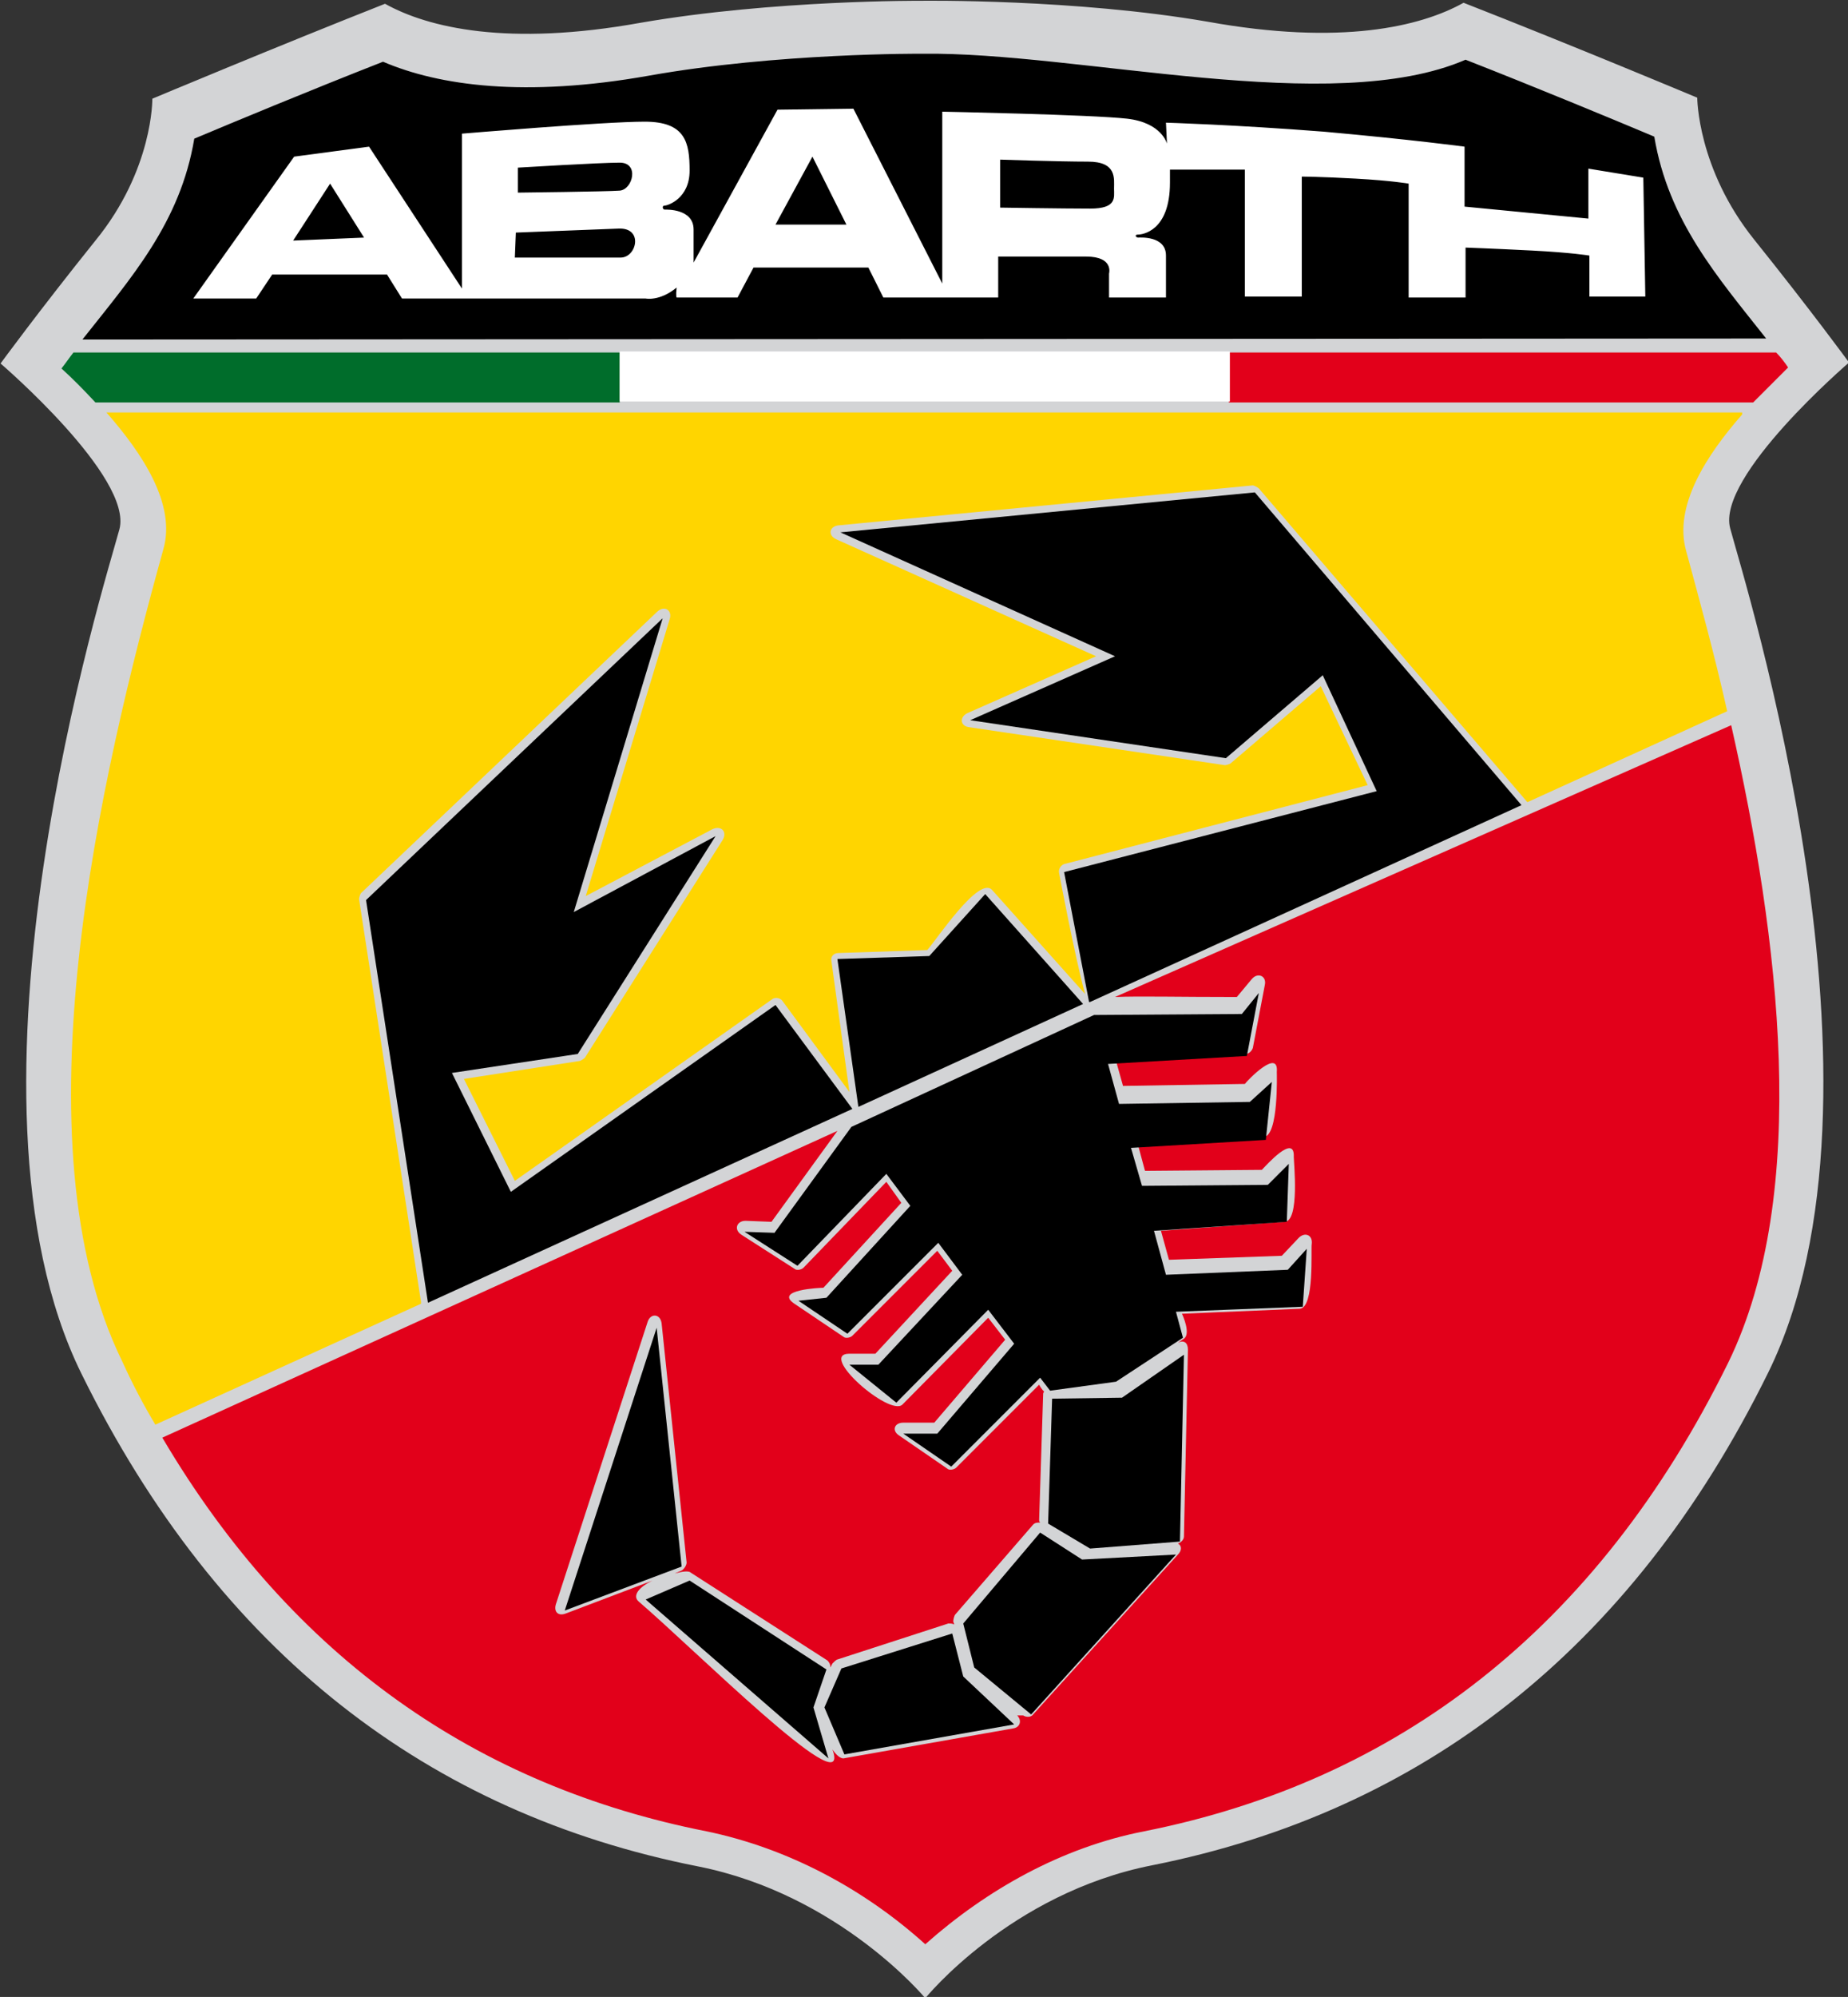 <svg clip-rule="evenodd" fill-rule="evenodd" stroke-linejoin="round" stroke-miterlimit="2" viewBox="154.999 65.001 250.005 270.001" xmlns="http://www.w3.org/2000/svg"><rect x="154.999" y="65.001" width="250.005" height="270.001" fill="#333333" stroke="none"/><g transform="matrix(1.351 0 0 1.351 -133.365 -315.201)"><g fill-rule="nonzero"><path d="m305.8 281.5s-14.9-.1-28.2 2.2c-13.3 2.4-21.3.5-25.6-1.9-10.9 4.3-23.3 9.5-23.3 9.5s.1 7.1-5.7 14.2c-5.7 7.1-9.5 12.3-9.5 12.3s13.3 11.4 11.9 16.6-17.6 56.5-3.8 84.5 34.9 44 61.7 49.3c14.2 2.8 22.8 13.2 22.8 13.2s8.5-10.5 22.7-13.3c26.7-5.3 47.9-21.3 61.7-49.3s-2.4-79.2-3.8-84.5c-1.4-5.2 11.9-16.6 11.9-16.6s-3.8-5.2-9.5-12.3-5.7-14.2-5.7-14.2-12.4-5.2-23.4-9.5c-4.3 2.4-12.3 4.3-25.6 1.9-13.3-2.3-28.6-2.1-28.6-2.1z" fill="#d3d4d6"/><path d="m221.7 315.4c4.9-6.2 9.8-11.7 11.2-20.1 3.8-1.6 11.5-4.8 18.9-7.7 5.6 2.4 14.2 3.6 26.6 1.4 12.9-2.3 27.4-2.2 27.4-2.2 15.7-.2 41 6.4 54.4.6 7.4 2.9 15.1 6.1 18.9 7.7 1.4 8.4 6.3 14 11.2 20.2z"/><path d="m378 299.2-5.5-.9v5l-12.4-1.2v-6s-5.2-.7-14.1-1.5c-9-.7-15.8-.9-15.8-.9l.1 2.1s-.5-2.1-4-2.5-18.5-.7-18.5-.7v17.2l-8.9-17.5-7.6.1-8.4 15.3v-3.3c0-2.1-2.7-2-2.9-2s-.3-.4 0-.4 2.5-.7 2.5-3.5-.4-4.9-4.5-4.9-18.3 1.2-18.3 1.2v15.5l-9.3-14.2-7.5 1-10.1 14.2h6.3l1.6-2.4h11.5l1.5 2.4h24.4s1.4.3 3.1-1.1c-.1.9 0 1 0 1h6.1l1.6-3h11.5l1.5 3h11.5v-4.1h8.8c2.8 0 2.3 1.7 2.3 1.7v2.4h5.7v-4.2c0-2-2.6-1.8-2.8-1.8s-.4-.3 0-.3 3.2-.3 3.2-5.2v-1.3h7.5v12.7h5.7v-12s1.8 0 5.4.2 5.3.5 5.3.5v11.4h5.7v-5s2.8.1 6.7.3 5.7.5 5.7.5v4.1h5.6zm-135.2 6.3 3.7-5.7 3.4 5.4zm22.5-7.3s8.2-.5 10.2-.5 1.3 2.7 0 2.8-10.2.2-10.2.2zm10.3 9h-10.6l.1-2.5s7.7-.3 10.3-.4c2.5-.1 1.8 2.9.2 2.9zm15.5-3.3 3.7-6.8 3.4 6.8zm31.5-1.6c-2.7 0-9-.1-9-.1v-4.8s5.9.2 8.8.2 2.6 1.7 2.6 2.7c0 .9.3 2-2.4 2z" fill="#fff"/><path d="m387.9 322.9c-3.6 4.1-6.9 9.2-5.6 13.7 1.3 4.8 2.8 10.2 4.1 16l-20 9.1-.1-.1-26.8-31.3c-.1-.1-.5-.3-.6-.3l-41.5 4c-.9.1-1.1 1-.2 1.4l26 11.7-12.9 5.7c-.8.4-.7 1.3.2 1.4l25.6 3.8c.1 0 .5-.1.6-.2l9-7.7 4.7 9.9-30.4 7.9c-.3.1-.6.5-.5.9 0 0 1.6 8.5 2.6 12.1l-9.3-10.4c-1.3-1.5-5.6 5-6.5 6l-8.9.3c-.5 0-.8.4-.7.8l1.8 13.1-6.7-9.1c-.2-.3-.7-.4-1-.2l-25.8 18.2-5.1-10.2 11.6-1.8c.1 0 .5-.3.5-.3l13.8-21.8c.5-.8-.1-1.5-1-1.1l-12.7 6.7 8.4-27.7c.3-.9-.5-1.4-1.2-.8l-29.7 28.2c-.1.1-.2.5-.2.6l6.2 40.3v.2l-26.6 12.1c-1.2-2-2.3-4.1-3.3-6.3-10.8-22-2.2-58.6 4.1-81.3 1.3-4.5-2.1-9.6-5.7-13.7h163.8z" fill="#ffd500"/><path d="m386.8 354c4.8 21.2 8 46.8-.3 63.8-13.2 26.8-33.3 41.9-58.5 46.9-8.2 1.6-15.7 5.8-21.9 11.3-6.1-5.5-13.7-9.6-21.9-11.3-22.8-4.5-41.4-17.2-54.5-39.4l67.6-30.7-6.6 9.1-2.6-.1c-.9 0-1.2.9-.4 1.4l5.3 3.4c.2.2.7.1.9-.1l8.3-8.6 1.5 2.1-7.8 8.5c-.3 0-5 .2-2.9 1.6l4.9 3.3c.2.2.7.1.9-.1l8.5-8.5 1.5 2-7.7 8.3h-2.6c-3.2 0 4 6.3 5.3 5.1l8.6-8.7 1.7 2.2-7.1 8.3h-3.1c-.9 0-1.2.8-.4 1.3l4.8 3.3c.2.2.7.1.9-.1l8.3-8.3c.1.2.3.5.5.7-.1.1-.1.2-.1.3l-.4 12.5c0 .1 0 .2.1.3-.3 0-.5 0-.7.2l-7.8 9c-.1.1-.2.5-.2.7l.1.3c-.2-.1-.3-.1-.6-.1l-11.1 3.6c-.1 0-.4.3-.5.4l-.2.4c0-.3-.1-.5-.3-.7l-13.7-8.8c-.2-.2-.9-.1-1.6.1l.7-.3c.2-.1.5-.5.5-.8l-2.5-23.9c-.1-1-1.1-1.1-1.4-.2l-9.2 28.3c-.2.7.2 1.2 1 .9l8.7-3.3c-1.3.6-2.1 1.5-1.4 2.1 5.5 4.7 20.9 20.1 19.5 15.1l-.1-.3c.4.6.8.9 1.1.9l17-3c.7-.1.9-.8.4-1.3h.6c.3.2.8.2 1-.1l14.5-16c.4-.4.4-.9 0-1.1.3-.1.6-.4.6-.7l.4-18.7c0-.7-.4-1-1-.7l.6-.4c.7-.5-.1-2.3-.2-2.5l11.8-.5c1.5-.1 1.1-6 1.2-6.5.1-.9-.7-1.2-1.3-.6l-1.7 1.8-11.3.4-.8-2.9 12.4-.9c1.5-.1.9-5.9.9-6.5.1-2.4-2.8.9-3.2 1.3l-11.7.1-.7-2.6 12.6-.8c1.5-.1 1.3-6.4 1.3-6.5.2-2.4-2.9.8-3.2 1.2l-12.2.2-.7-2.5 13-.7c.3 0 .6-.3.7-.6l1.2-6.3c.2-.9-.7-1.3-1.3-.6l-1.5 1.8c-6.1 0-9.7-.1-12.2 0z" fill="#e2001a"/><path d="m392.5 318.2c-1 1-2.2 2.2-3.5 3.5h-52.5v-5h54.8c.4.4.8.9 1.2 1.5z" fill="#e2001a"/><path d="m275.5 321.7h-52.5c-1.2-1.3-2.4-2.5-3.4-3.4.4-.5.8-1.1 1.2-1.6h54.7z" fill="#006d2b"/></g><path d="m275.5 316.6h61.1v5h-61.1z" fill="#fff"/><path d="m318.8 421.4 7-.1 6.2-4.3-.4 18.7-9 .7-4.2-2.5zm-1.2 13.4 4.2 2.7 9.4-.5-14.5 16-5.7-4.7-1.1-4.4zm-8.8 10.1 1.1 4.3 5.1 4.8-17 3-2-4.7 1.7-3.9zm-12.6 3.6-1.3 3.8 1.5 5.1-18.3-15.9 4.4-1.9zm-17-34.2 2.5 23.9-11.7 4.4zm48.6-14.2 12.6-.1 2.1-2.1-.2 5.8-13.3.9 1.2 4.4 12.2-.5 1.9-2.1-.4 5.8-12.7.5.7 2.6-6.7 4.4-6.6.9-1-1.3-8.9 8.9-4.8-3.3h3.4l7.7-9-2.6-3.4-9.2 9.3-4.7-3.8h2.9l8.4-9-2.4-3.2-9.1 9.1-4.9-3.3 2.8-.3 8.4-9.2-2.4-3.2-8.9 9.2-5.3-3.4 3 .1 7.7-10.6 24.3-11.2 14.8-.1 1.7-2.1-1.2 6.3-13.9.8 1.1 4 13.1-.2 2.2-2-.6 5.8-13.5.8zm-36.7-18.1 7.7 10.4-42.5 19.4-6.2-40.3 29.7-28.2-8.9 29.4 14.2-7.6-13.8 21.8-12.6 1.9 5.9 11.9zm21-11.1 9.8 11-22.5 10.3-2.1-14.8 9.2-.3zm53.7-8.9-43.2 19.7h-.1l-2.5-13 31.3-8.1-5.4-11.6-9.7 8.3-25.6-3.8 14.5-6.4-27.5-12.4 41.5-4z" fill-rule="nonzero"/></g></svg>